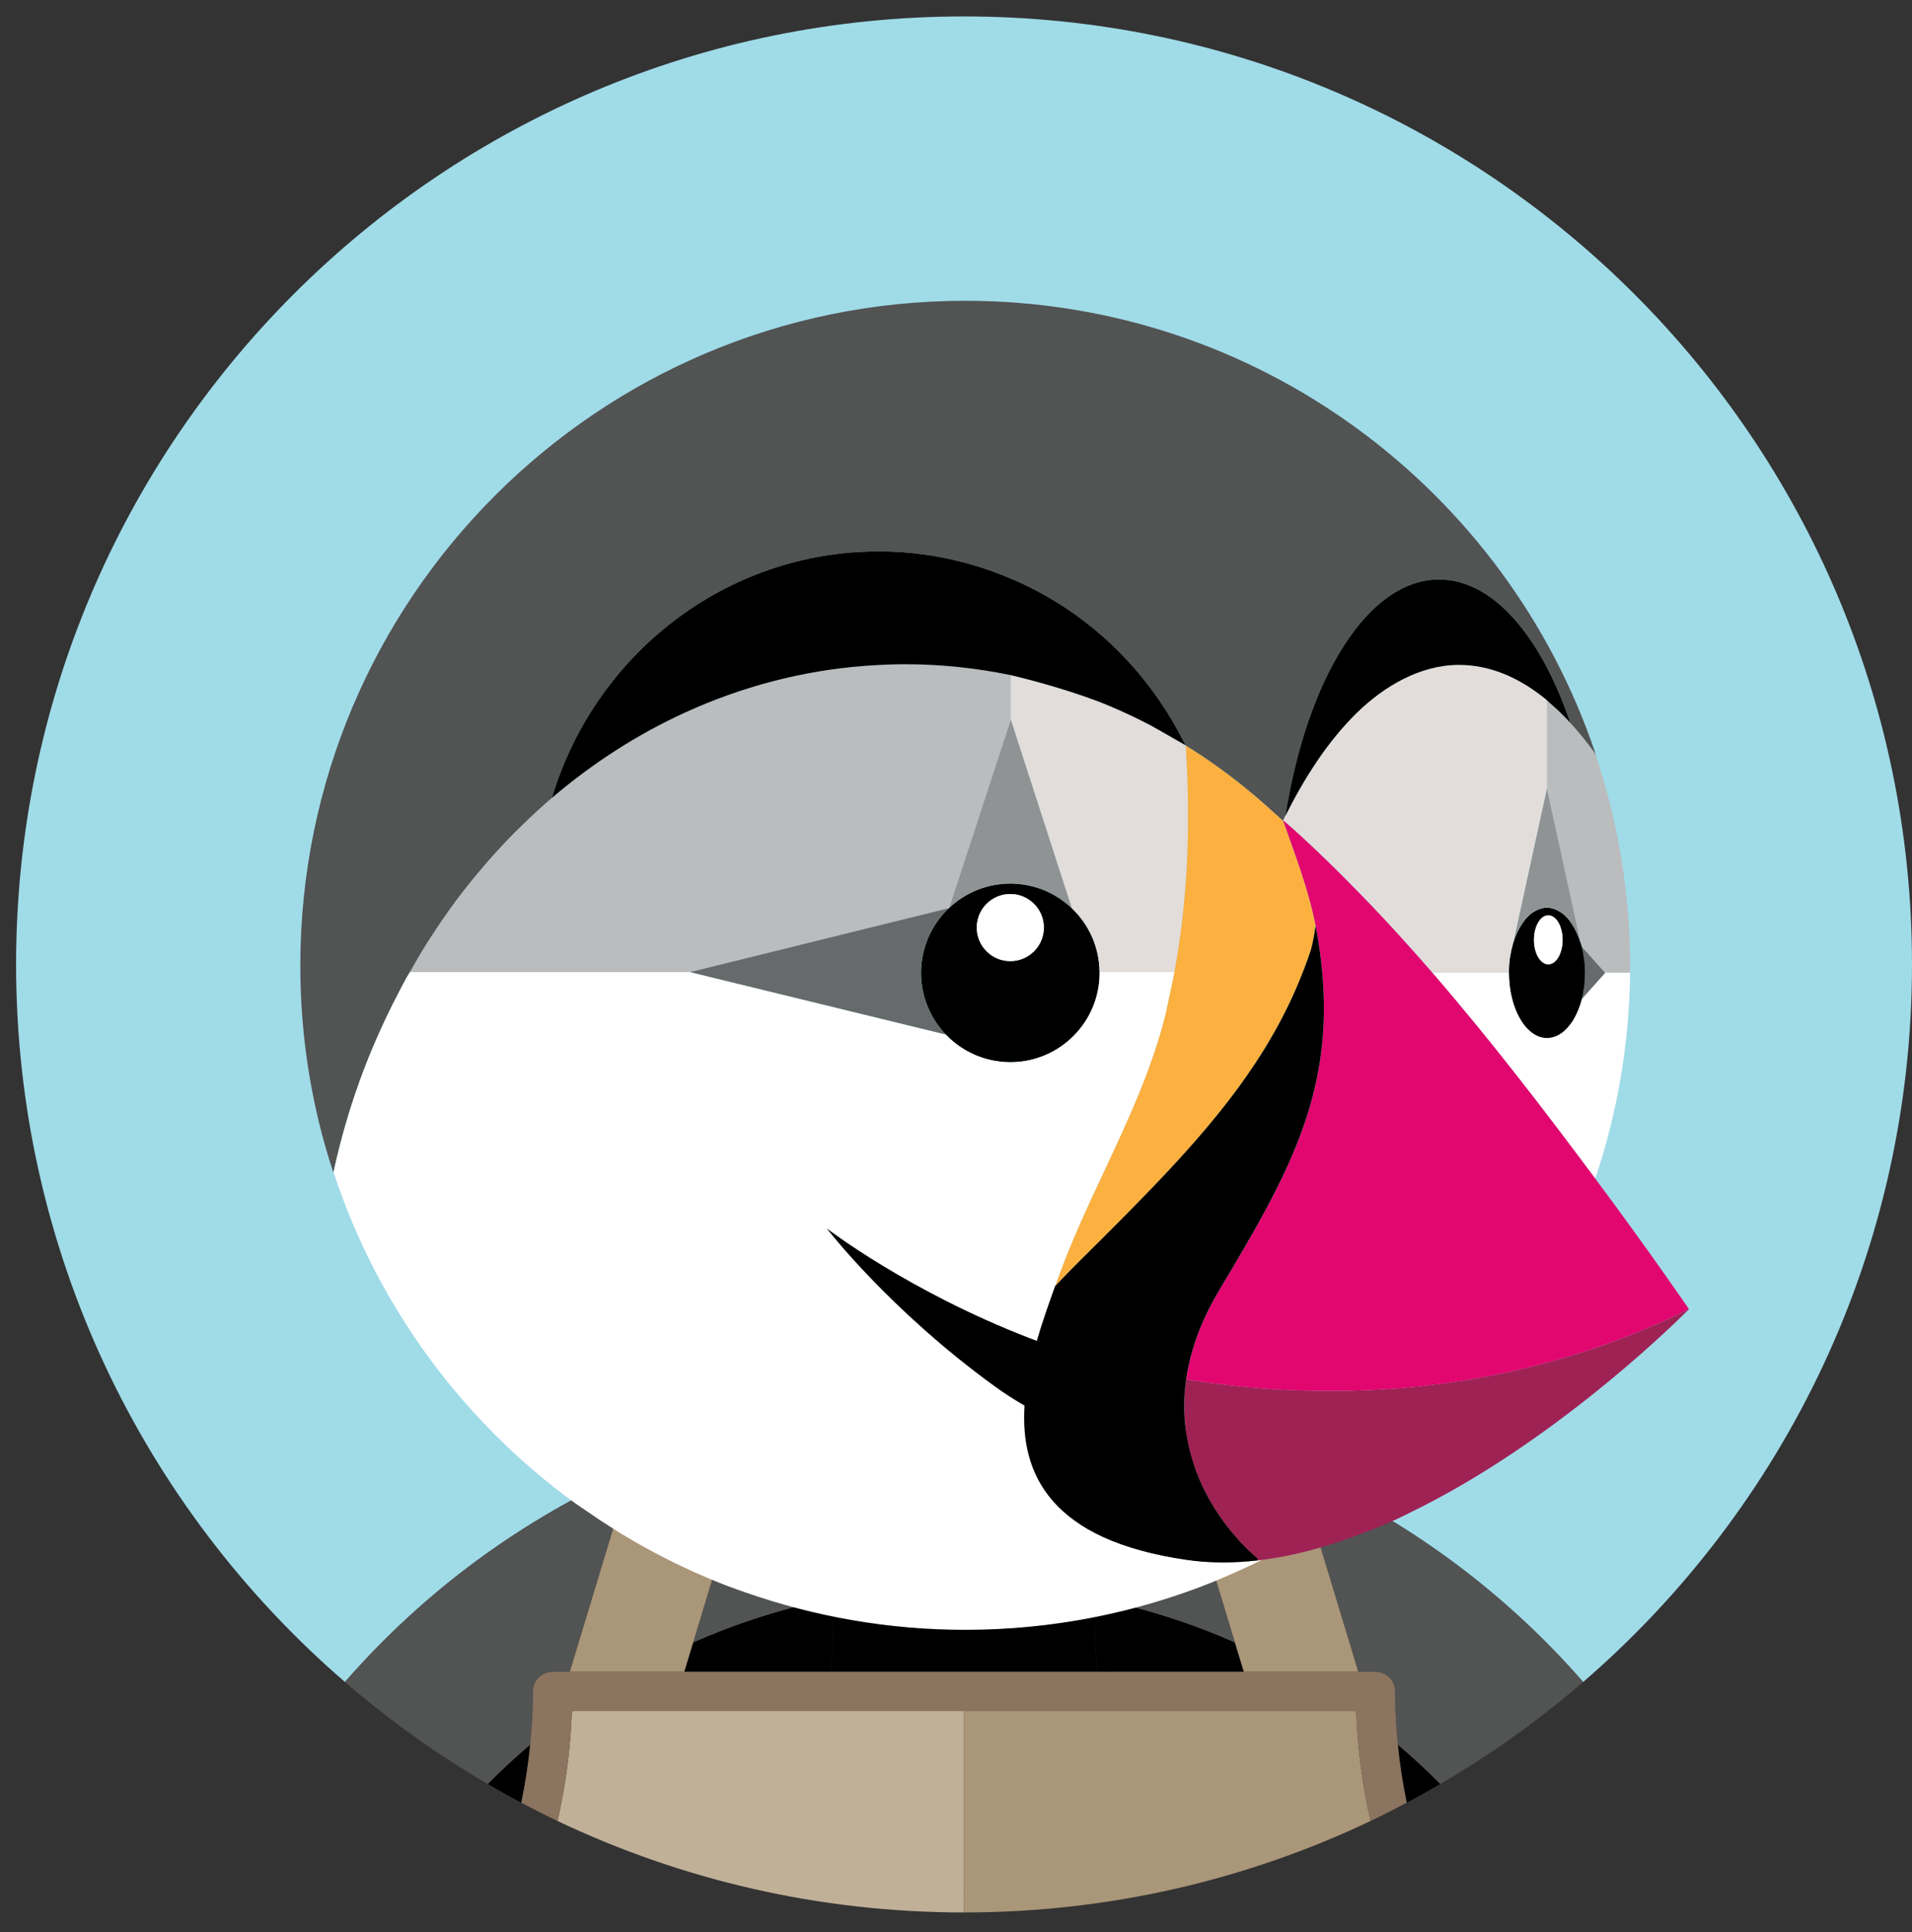 <?xml version="1.0" encoding="iso-8859-1"?>
<!-- Generator: Adobe Illustrator 24.1.1, SVG Export Plug-In . SVG Version: 6.00 Build 0)  -->
<svg version="1.1" id="Isolation_Mode" xmlns="http://www.w3.org/2000/svg" xmlns:xlink="http://www.w3.org/1999/xlink" x="0px"
	 y="0px" viewBox="0 0 117.071 118.299" style="enable-background:new 0 0 117.071 118.299;" xml:space="preserve">
<rect x="0" y="0" width="117.071" height="118.299" fill="#333333" stroke="none"/>
<path id="XMLID_176_" style="fill:#A0DBE8;" d="M38.611,90.073c0.927-0.413,1.866-0.792,2.814-1.148
	c1.07-0.402,2.149-0.78,3.242-1.11c1.361-0.41,2.733-0.781,4.124-1.076c1.875-0.398,3.772-0.693,5.684-0.879
	c-1.072,3.371-2.257,6.723-3.541,10.053c0.055,0.645,0.085,1.294,0.102,1.944c2.585-0.51,5.256-0.783,7.991-0.783
	s5.406,0.273,7.991,0.783c0.017-0.651,0.046-1.3,0.102-1.944c-1.284-3.33-2.469-6.682-3.541-10.053
	c1.912,0.186,3.809,0.48,5.684,0.879c1.39,0.295,2.763,0.666,4.124,1.076c1.094,0.329,2.172,0.708,3.242,1.11
	c0.948,0.356,1.888,0.736,2.815,1.148c6.577,2.929,12.573,7.273,17.49,12.911c12.325-10.644,20.137-26.372,20.137-43.935
	c0-32.056-25.987-58.043-58.043-58.043S0.985,26.993,0.985,59.049c0,17.563,7.811,33.292,20.137,43.935
	C26.038,97.346,32.034,93.001,38.611,90.073z"/>
<path id="XMLID_175_" style="fill:#525353;" d="M42.437,100.574c2.725-1.205,5.602-2.126,8.599-2.717
	c-0.017-0.651-0.046-1.3-0.102-1.944c1.284-3.33,2.469-6.682,3.541-10.053c-1.912,0.186-3.809,0.48-5.684,0.879
	c-1.39,0.295-2.763,0.666-4.124,1.076c-1.093,0.329-2.172,0.707-3.242,1.11l4.231,1.025L42.437,100.574z"/>
<path id="XMLID_174_" style="fill:#525353;" d="M32.462,106.832c0.106-1.082,0.171-2.173,0.171-3.275
	c0-0.663,0.538-1.201,1.201-1.201h1.055l3.722-12.282c-6.577,2.929-12.573,7.273-17.491,12.911c2.711,2.341,5.638,4.434,8.752,6.247
	C30.701,108.395,31.565,107.594,32.462,106.832z"/>
<path id="XMLID_173_" style="fill:#525353;" d="M79.443,90.073l3.722,12.282h1.054c0.664,0,1.201,0.538,1.201,1.201
	c0,1.103,0.065,2.194,0.171,3.275c0.898,0.762,1.761,1.564,2.59,2.399c3.114-1.813,6.041-3.906,8.752-6.247
	C92.016,97.346,86.02,93.002,79.443,90.073z"/>
<path id="XMLID_172_" style="fill:#525353;" d="M72.398,89.95l4.23-1.025c-1.07-0.402-2.149-0.78-3.242-1.11
	c-1.361-0.41-2.733-0.781-4.124-1.076c-1.875-0.398-3.772-0.693-5.684-0.879c1.072,3.371,2.257,6.723,3.541,10.053
	c-0.055,0.645-0.085,1.294-0.102,1.944c2.998,0.591,5.875,1.512,8.6,2.717L72.398,89.95z"/>
<path id="XMLID_171_" d="M59.027,102.355h8.179c-0.168-1.507-0.228-3.009-0.188-4.498c-2.585-0.51-5.256-0.783-7.991-0.783
	s-5.405,0.273-7.991,0.783c0.039,1.489-0.021,2.991-0.188,4.498H59.027z"/>
<path id="XMLID_170_" d="M29.872,109.231c0.675,0.393,1.355,0.776,2.046,1.142c0.242-1.163,0.427-2.344,0.544-3.541
	C31.565,107.594,30.701,108.395,29.872,109.231z"/>
<path id="XMLID_169_" d="M41.897,102.355h8.951c0.168-1.507,0.228-3.009,0.188-4.498c-2.997,0.591-5.875,1.512-8.599,2.717
	L41.897,102.355z"/>
<path id="XMLID_168_" d="M85.591,106.832c0.117,1.197,0.302,2.378,0.544,3.541c0.691-0.366,1.372-0.749,2.046-1.142
	C87.352,108.395,86.489,107.594,85.591,106.832z"/>
<path id="XMLID_167_" d="M76.157,102.355l-0.54-1.78c-2.725-1.205-5.602-2.126-8.6-2.717c-0.039,1.489,0.021,2.991,0.188,4.498
	L76.157,102.355L76.157,102.355z"/>
<path id="XMLID_166_" style="fill:#AA9678;" d="M41.897,102.355l0.54-1.781l3.22-10.625l-4.231-1.025
	c-0.948,0.356-1.888,0.736-2.814,1.148l-3.722,12.282h3.996L41.897,102.355L41.897,102.355z"/>
<path id="XMLID_165_" style="fill:#AA9678;" d="M75.618,100.575l0.54,1.78h3.011h3.997l-3.722-12.282
	c-0.927-0.413-1.867-0.792-2.815-1.148l-4.23,1.025L75.618,100.575z"/>
<path id="XMLID_164_" style="fill:#C0B098;" d="M35.011,104.836c0.036-0.026,0.073-0.052,0.11-0.078h-0.105
	C35.015,104.784,35.012,104.809,35.011,104.836z"/>
<path id="XMLID_163_" style="fill:#C0B098;" d="M59.027,104.757h-8.54h-9.318h-6.047c-0.037,0.026-0.074,0.052-0.11,0.078
	c-0.08,2.268-0.384,4.492-0.877,6.656c7.544,3.587,15.982,5.601,24.892,5.601V104.757z"/>
<path id="XMLID_162_" style="fill:#AA9678;" d="M83.038,104.757h-0.105c0.037,0.026,0.074,0.052,0.11,0.078
	C83.041,104.809,83.038,104.784,83.038,104.757z"/>
<path id="XMLID_161_" style="fill:#AA9678;" d="M82.932,104.757h-6.046h-9.319h-8.539l0,0v12.335c8.91,0,17.348-2.013,24.892-5.601
	c-0.493-2.164-0.796-4.387-0.877-6.656C83.006,104.809,82.969,104.784,82.932,104.757z"/>
<rect id="XMLID_160_" x="59.027" y="103.556" style="fill:#786453;" width="0" height="1.201"/>
<path id="XMLID_159_" style="fill:#8B7460;" d="M85.591,106.832c-0.106-1.082-0.171-2.173-0.171-3.275
	c0-0.663-0.538-1.201-1.201-1.201h-1.054h-3.997h-3.011h-8.951h-8.179h-8.18h-8.951h-3.011h-3.996h-1.055
	c-0.664,0-1.201,0.538-1.201,1.201c0,1.103-0.065,2.194-0.171,3.275c-0.117,1.197-0.302,2.378-0.544,3.541
	c0.731,0.387,1.468,0.763,2.216,1.119c0.493-2.164,0.796-4.387,0.877-6.656c0.001-0.026,0.004-0.052,0.005-0.078h0.105h6.047h9.318
	h8.54l0,0h8.539h9.319h6.046h0.105c0.001,0.026,0.004,0.052,0.005,0.078c0.08,2.268,0.384,4.492,0.877,6.656
	c0.749-0.356,1.486-0.732,2.216-1.119C85.893,109.209,85.708,108.029,85.591,106.832z"/>
<g id="XMLID_195_">
	<path id="XMLID_158_" style="fill:none;" d="M78.561,50.229L78.561,50.229c0.002,0.005,0.003,0.01,0.005,0.014
		c0.726,2.086,1.55,4.199,1.973,6.373c-0.015,0.151-0.03,0.307-0.045,0.468c-0.038,0.234-0.077,0.441-0.116,0.627
		c0.061-0.286,0.12-0.627,0.179-1.024C80.136,54.483,79.297,52.343,78.561,50.229c-0.003,0.005-0.005,0.01-0.008,0.016
		C78.556,50.24,78.558,50.234,78.561,50.229L78.561,50.229z"/>
	<path id="XMLID_157_" style="fill:none;" d="M95.464,63.351c-0.032,0.019-0.064,0.035-0.097,0.052
		C95.4,63.386,95.432,63.369,95.464,63.351z"/>
	<path id="XMLID_156_" style="fill:none;" d="M95.838,63.067c-0.042,0.04-0.083,0.083-0.127,0.118
		C95.755,63.15,95.796,63.107,95.838,63.067z"/>
	<path id="XMLID_155_" style="fill:none;" d="M76.815,48.702c-1.334-1.126-2.737-2.152-4.209-3.059l0,0
		C74.078,46.549,75.48,47.576,76.815,48.702z"/>
	<path id="XMLID_154_" style="fill:none;" d="M90.276,62.612c0.01,0.012,0.02,0.025,0.031,0.037
		C90.297,62.637,90.287,62.625,90.276,62.612z"/>
	<path id="XMLID_153_" style="fill:none;" d="M92.735,65.678c0.039,0.05,0.079,0.099,0.118,0.149
		C92.814,65.777,92.774,65.728,92.735,65.678z"/>
	<path id="XMLID_152_" style="fill:none;" d="M80.36,57.793c-0.039,0.175-0.078,0.332-0.118,0.45
		C80.282,58.124,80.321,57.967,80.36,57.793z"/>
	<path id="XMLID_151_" style="fill:none;" d="M74.67,78.966c-0.888,1.48-1.457,2.883-1.786,4.199
		C73.213,81.849,73.782,80.446,74.67,78.966c0.292-0.487,0.578-0.965,0.856-1.435c-0.276,0.466-0.559,0.939-0.849,1.422
		C74.675,78.958,74.673,78.962,74.67,78.966z"/>
	<path id="XMLID_150_" style="fill:none;" d="M78.567,50.219c0.052-0.104,0.105-0.204,0.157-0.308l-0.014,0.012
		C78.662,50.019,78.614,50.12,78.567,50.219c0.349,0.302,0.696,0.61,1.037,0.922C79.263,50.829,78.917,50.521,78.567,50.219z"/>
	<path id="XMLID_149_" style="fill:none;" d="M67.046,57.838c0.001,0.004,0.003,0.008,0.004,0.012
		C67.049,57.846,67.047,57.842,67.046,57.838z"/>
	<path id="XMLID_148_" style="fill:none;" d="M66.611,56.864L66.611,56.864L66.611,56.864z"/>
	<path id="XMLID_147_" style="fill:none;" d="M70.542,44.462c-0.08-0.045-0.143-0.079-0.179-0.097
		C70.399,44.383,70.462,44.417,70.542,44.462z"/>
	<path id="XMLID_146_" style="fill:none;" d="M70.837,44.627c-0.094-0.053-0.173-0.097-0.246-0.138
		C70.663,44.53,70.742,44.574,70.837,44.627z"/>
	<path id="XMLID_145_" style="fill:none;" d="M72.741,49.304c0.001,0.137-0.002,0.273-0.001,0.41
		C72.739,49.577,72.743,49.441,72.741,49.304z"/>
	<path id="XMLID_144_" style="fill:none;" d="M66.85,57.336c0.001,0.003,0.003,0.006,0.005,0.01
		C66.853,57.342,66.852,57.339,66.85,57.336z"/>
	<path id="XMLID_143_" style="fill:none;" d="M95.104,68.743c0.072,0.095,0.145,0.189,0.217,0.283
		C95.249,68.931,95.176,68.837,95.104,68.743z"/>
	<path id="XMLID_142_" style="fill:none;" d="M72.734,51.133c-0.012,0.609-0.033,1.218-0.064,1.827
		C72.701,52.351,72.722,51.742,72.734,51.133z"/>
	<path id="XMLID_141_" style="fill:none;" d="M67.192,58.364c0.001,0.005,0.002,0.009,0.003,0.014
		C67.195,58.373,67.193,58.369,67.192,58.364z"/>
	<path id="XMLID_140_" style="fill:none;" d="M72.499,45.574c-0.212-0.122-0.768-0.44-1.269-0.725
		C71.724,45.13,72.275,45.446,72.499,45.574z"/>
	<path id="XMLID_139_" style="fill:none;" d="M71.198,44.832c-0.126-0.071-0.245-0.139-0.355-0.201
		C70.952,44.692,71.073,44.76,71.198,44.832z"/>
	<path id="XMLID_138_" style="fill:none;" d="M72.592,45.627L72.592,45.627c-0.004-0.002-0.028-0.016-0.038-0.022
		C72.569,45.615,72.587,45.625,72.592,45.627z"/>
	<path id="XMLID_137_" style="fill:none;" d="M97.044,59.728c0.001-0.046,0.008-0.089,0.008-0.135c0-0.006,0.001-0.011,0.001-0.017
		c0-0.005-0.001-0.01-0.001-0.016c0-0.043-0.007-0.083-0.008-0.126c0.001,0.048,0.008,0.093,0.008,0.142
		C97.053,59.628,97.045,59.677,97.044,59.728z"/>
	<path id="XMLID_136_" style="fill:none;" d="M87.541,59.368c0.056,0.064,0.11,0.128,0.166,0.192
		c-0.001-0.001-0.002-0.002-0.003-0.003h0.014C87.694,59.529,87.631,59.462,87.541,59.368L87.541,59.368z"/>
	<path id="XMLID_135_" style="fill:none;" d="M79.604,51.141c0.773,0.707,1.528,1.433,2.274,2.168
		C81.133,52.573,80.377,51.848,79.604,51.141z"/>
	<path id="XMLID_134_" style="fill:none;" d="M94.717,55.573c0.143,0,0.28,0.03,0.416,0.072
		C94.998,55.603,94.86,55.573,94.717,55.573z"/>
	<path id="XMLID_133_" style="fill:none;" d="M92.485,58.457c-0.012,0.069-0.027,0.135-0.037,0.206
		C92.458,58.592,92.473,58.526,92.485,58.457z"/>
	<path id="XMLID_132_" style="fill:none;" d="M95.257,55.691c0.095,0.039,0.188,0.09,0.279,0.148
		C95.445,55.78,95.352,55.731,95.257,55.691z"/>
	<path id="XMLID_131_" style="fill:none;" d="M96.146,56.43c0.031,0.042,0.061,0.085,0.091,0.129
		C96.207,56.515,96.177,56.472,96.146,56.43z"/>
	<path id="XMLID_130_" style="fill:none;" d="M97.001,58.744c-0.001-0.009-0.004-0.018-0.005-0.027
		c-0.002-0.016-0.006-0.029-0.008-0.045c0.003,0.026,0.01,0.049,0.014,0.076C97.001,58.746,97.001,58.745,97.001,58.744z"/>
	<path id="XMLID_129_" style="fill:none;" d="M96.996,60.438c0.002-0.011,0.005-0.021,0.006-0.033c0-0.001,0-0.002,0-0.003
		c-0.004,0.03-0.012,0.057-0.016,0.087C96.989,60.472,96.994,60.456,96.996,60.438z"/>
	<path id="XMLID_128_" style="fill:none;" d="M93.197,56.56c0.03-0.045,0.061-0.088,0.092-0.13
		C93.258,56.472,93.227,56.515,93.197,56.56z"/>
	<path id="XMLID_127_" style="fill:none;" d="M94.301,55.645c0.135-0.042,0.273-0.072,0.416-0.072
		C94.574,55.573,94.436,55.603,94.301,55.645z"/>
	<path id="XMLID_126_" style="fill:none;" d="M83.992,55.464c-0.357-0.375-0.721-0.744-1.083-1.113
		C83.272,54.72,83.634,55.089,83.992,55.464z"/>
	<path id="XMLID_125_" style="fill:none;" d="M94.717,42.882L94.717,42.882c0-0.004,0-0.016,0-0.016v5.397L92.65,57.73
		c-0.007,0.023-0.01,0.05-0.016,0.073c0.005-0.019,0.011-0.036,0.017-0.054l0,0l0,0l2.067-9.467v-5.397l0,0L94.717,42.882
		L94.717,42.882z"/>
	<path id="XMLID_124_" style="fill:none;" d="M85.925,57.549c-0.188-0.208-0.378-0.416-0.567-0.623
		C85.548,57.133,85.736,57.341,85.925,57.549z"/>
	<path id="XMLID_123_" style="fill:none;" d="M96.784,57.748c0.023,0.075,0.051,0.145,0.071,0.223c0-0.001,0-0.002-0.001-0.003
		C96.834,57.891,96.807,57.823,96.784,57.748L96.784,57.748L96.784,57.748z"/>
	<path id="XMLID_122_" style="fill:none;" d="M92.381,59.557h0.002c0-0.038,0.006-0.073,0.006-0.11
		C92.388,59.485,92.381,59.519,92.381,59.557z"/>
	<path id="XMLID_121_" style="fill:none;" d="M93.898,55.84c0.091-0.058,0.183-0.109,0.279-0.148
		C94.082,55.731,93.989,55.78,93.898,55.84z"/>
	<path id="XMLID_120_" style="fill:none;" d="M93.476,56.197c0.096-0.104,0.195-0.2,0.3-0.279
		C93.671,55.998,93.571,56.092,93.476,56.197z"/>
	<path id="XMLID_119_" style="fill:none;" d="M96.855,61.18c0-0.001,0-0.002,0.001-0.003c-0.052,0.205-0.115,0.401-0.186,0.587
		c0.073-0.188,0.139-0.384,0.193-0.592L96.855,61.18L96.855,61.18z"/>
	<path id="XMLID_118_" style="fill:none;" d="M26.118,57.782c0.085-0.135,0.174-0.267,0.26-0.401
		C26.292,57.515,26.203,57.647,26.118,57.782z"/>
	<path id="XMLID_117_" style="fill:none;" d="M95.658,55.918c0.105,0.079,0.204,0.175,0.3,0.279
		C95.863,56.092,95.763,55.998,95.658,55.918z"/>
	<path id="XMLID_116_" style="fill:none;" d="M27.764,55.364c0.042-0.057,0.081-0.117,0.124-0.174
		C27.846,55.247,27.806,55.307,27.764,55.364z"/>
	<path id="XMLID_115_" style="fill:none;" d="M67.327,59.529l0.002-0.001c0-0.003,0-0.006,0-0.009l0,0h0.01l-0.014-0.031
		C67.325,59.502,67.327,59.515,67.327,59.529z"/>
	<path id="XMLID_114_" style="fill:none;" d="M23.596,62.407c-0.1,0.212-0.199,0.424-0.295,0.638
		C23.397,62.831,23.496,62.619,23.596,62.407z"/>
	<path id="XMLID_113_" style="fill:none;" d="M22.326,65.372c-0.013,0.035-0.028,0.069-0.041,0.104
		C22.298,65.441,22.313,65.407,22.326,65.372z"/>
	<polygon id="XMLID_112_" style="fill:none;" points="96.155,44.259 96.15,44.253 96.15,44.253 	"/>
	<path id="XMLID_111_" style="fill:none;" d="M33.794,48.854l-0.004,0.004L33.794,48.854z"/>
	<path id="XMLID_110_" style="fill:none;" d="M31.523,50.966c0.115-0.115,0.232-0.227,0.348-0.341
		C31.755,50.739,31.637,50.851,31.523,50.966z"/>
	<path id="XMLID_109_" style="fill:none;" d="M29.476,53.203c0.117-0.138,0.233-0.277,0.352-0.413
		C29.709,52.926,29.593,53.064,29.476,53.203z"/>
	<path id="XMLID_108_" style="fill:none;" d="M96.785,57.749l-2.068-9.467L96.785,57.749z"/>
	<path id="XMLID_107_" style="fill:none;" d="M60.739,64.919c-0.039-0.008-0.076-0.02-0.115-0.029
		C60.663,64.899,60.7,64.911,60.739,64.919z"/>
	<path id="XMLID_106_" style="fill:none;" d="M61.292,65.006c-0.044-0.005-0.086-0.014-0.129-0.02
		C61.206,64.991,61.248,65.001,61.292,65.006z"/>
	<path id="XMLID_105_" style="fill:none;" d="M24.869,59.905c-0.131,0.237-0.254,0.478-0.38,0.717
		C24.615,60.383,24.738,60.142,24.869,59.905z"/>
	<path id="XMLID_104_" style="fill:none;" d="M59.194,64.339c-0.002-0.001-0.005-0.003-0.007-0.004
		C59.19,64.336,59.192,64.338,59.194,64.339z"/>
	<path id="XMLID_103_" style="fill:none;" d="M60.202,64.777c-0.025-0.008-0.05-0.019-0.075-0.028
		C60.152,64.758,60.176,64.769,60.202,64.777z"/>
	<path id="XMLID_102_" style="fill:none;" d="M59.685,64.583c-0.013-0.006-0.025-0.013-0.038-0.018
		C59.66,64.571,59.673,64.577,59.685,64.583z"/>
	<path id="XMLID_101_" style="fill:none;" d="M56.798,61.631c0.002,0.004,0.003,0.009,0.005,0.013
		C56.801,61.64,56.8,61.635,56.798,61.631z"/>
	<path id="XMLID_100_" style="fill:none;" d="M56.54,58.32c-0.009,0.04-0.022,0.079-0.031,0.12
		C56.518,58.4,56.531,58.361,56.54,58.32z"/>
	<path id="XMLID_99_" style="fill:none;" d="M57.105,56.871c-0.003,0.006-0.007,0.011-0.01,0.016
		C57.099,56.882,57.102,56.877,57.105,56.871z"/>
	<path id="XMLID_98_" style="fill:none;" d="M58.919,54.961c-0.001,0.001-0.002,0.001-0.003,0.001
		C58.917,54.962,58.918,54.962,58.919,54.961z"/>
	<path id="XMLID_97_" style="fill:none;" d="M56.683,57.816c-0.01,0.029-0.022,0.056-0.031,0.085
		C56.661,57.872,56.674,57.844,56.683,57.816z"/>
	<path id="XMLID_96_" style="fill:none;" d="M56.872,57.334c-0.007,0.016-0.016,0.032-0.023,0.048
		C56.856,57.366,56.865,57.35,56.872,57.334z"/>
	<path id="XMLID_95_" style="fill:none;" d="M62.935,54.205c-0.008-0.002-0.017-0.002-0.025-0.004
		C62.918,54.202,62.926,54.203,62.935,54.205z"/>
	<path id="XMLID_94_" style="fill:none;" d="M63.929,54.506c-0.005-0.002-0.01-0.004-0.016-0.006
		C63.918,54.502,63.924,54.504,63.929,54.506z"/>
	<path id="XMLID_93_" style="fill:none;" d="M59.834,54.49c-0.008,0.003-0.017,0.006-0.025,0.009
		C59.817,54.496,59.826,54.494,59.834,54.49z"/>
	<path id="XMLID_92_" style="fill:none;" d="M60.83,54.198c-0.012,0.002-0.024,0.003-0.036,0.005
		C60.806,54.201,60.818,54.2,60.83,54.198z"/>
	<path id="XMLID_91_" style="fill:none;" d="M67.287,58.917c0,0.003,0.001,0.005,0.001,0.008
		C67.288,58.922,67.287,58.919,67.287,58.917z"/>
	<path id="XMLID_90_" style="fill:none;" d="M61.891,41.968c0-0.085,0-0.165,0-0.237C61.891,41.804,61.891,41.882,61.891,41.968z"/>
	<path id="XMLID_89_" style="fill:none;" d="M61.891,41.588c0-0.055,0-0.105,0-0.143C61.891,41.483,61.891,41.53,61.891,41.588z"/>
	<path id="XMLID_88_" style="fill:none;" d="M61.891,41.367c0-0.02,0-0.031,0-0.031S61.891,41.347,61.891,41.367z"/>
	<path id="XMLID_87_" style="fill:none;" d="M61.891,42.699v-0.084v-0.242c0-0.08,0-0.158,0-0.233
		C61.891,42.317,61.891,42.507,61.891,42.699z"/>
	<path id="XMLID_86_" style="fill:none;" d="M96.319,62.477c-0.059,0.095-0.122,0.18-0.187,0.264
		C96.197,62.657,96.26,62.572,96.319,62.477z"/>
	<path id="XMLID_85_" style="fill:none;" d="M56.441,58.866c-0.005,0.044-0.015,0.086-0.02,0.13
		C56.426,58.952,56.436,58.91,56.441,58.866z"/>
	<path id="XMLID_84_" style="fill:none;" d="M56.496,60.623c0.001,0.007,0.002,0.014,0.003,0.022
		C56.498,60.638,56.497,60.63,56.496,60.623z"/>
	<path id="XMLID_83_" style="fill:none;" d="M96.609,61.907c-0.056,0.133-0.118,0.259-0.183,0.38
		C96.492,62.167,96.552,62.041,96.609,61.907z"/>
	<path id="XMLID_82_" style="fill:#525353;" d="M75.646,94.072c-0.175-0.201-0.356-0.417-0.543-0.662
		C75.29,93.656,75.471,93.871,75.646,94.072L75.646,94.072z"/>
	<path id="XMLID_81_" style="fill:#AA9678;" d="M76.981,95.398c0,0,0.004,0.014,0.012,0.038
		C76.985,95.412,76.981,95.398,76.981,95.398s-0.588-0.466-1.335-1.326l0,0C76.392,94.932,76.981,95.398,76.981,95.398z"/>
	<ellipse id="XMLID_80_" style="fill:#FFFFFF;" cx="94.7" cy="42.884" rx="0.001" ry="0.001"/>
	<path id="XMLID_79_" style="fill:#FFFFFF;" d="M97.052,59.593c0-0.006,0.001-0.011,0.001-0.017l0,0
		C97.053,59.582,97.052,59.588,97.052,59.593z"/>
	<path id="XMLID_78_" style="fill:#BBBCBD;" d="M97.673,46.132L97.673,46.132L97.673,46.132c-0.01-0.013-0.02-0.025-0.029-0.038
		h0.001c-0.482-0.67-0.98-1.281-1.49-1.836c-0.001-0.002-0.003-0.004-0.005-0.005c0.001,0.002,0.003,0.004,0.005,0.005
		c-0.005-0.005-0.009-0.011-0.013-0.016l0,0c-0.232-0.251-0.466-0.492-0.703-0.719c-0.09-0.086-0.182-0.161-0.272-0.243
		c-0.149-0.135-0.298-0.275-0.449-0.4v0.003v5.397l2.067,9.467l0,0c0.022,0.074,0.05,0.142,0.069,0.219l1.432,1.605l0.014-0.016
		h1.499c0.002-0.139,0.01-0.276,0.01-0.415v-0.002c0-4.465-0.734-8.756-2.063-12.775l0,0C97.721,46.287,97.699,46.209,97.673,46.132
		z"/>
	<path id="XMLID_77_" style="fill:#BBBCBD;" d="M97.053,59.576c0-0.005-0.001-0.01-0.001-0.016
		C97.052,59.566,97.053,59.571,97.053,59.576L97.053,59.576z"/>
	<path id="XMLID_76_" style="fill:#676A6A;" d="M96.988,58.672c0.002,0.015,0.006,0.029,0.008,0.045
		c0.001,0.009,0.004,0.018,0.005,0.027c0,0.001,0,0.002,0,0.004c0.027,0.222,0.038,0.453,0.043,0.687
		c0.001,0.043,0.008,0.083,0.008,0.126c0,0.005,0.001,0.01,0.001,0.016s-0.001,0.011-0.001,0.017c0,0.046-0.007,0.089-0.008,0.135
		c-0.005,0.229-0.015,0.456-0.042,0.674c0,0.001,0,0.002,0,0.003c-0.001,0.011-0.004,0.021-0.006,0.033
		c-0.002,0.018-0.007,0.034-0.01,0.051c-0.032,0.237-0.074,0.468-0.13,0.687c0,0.001,0,0.002-0.001,0.003l0,0l0.008-0.009
		c0.001-0.004,0.002-0.007,0.003-0.011l0,0l1.42-1.588l-1.432-1.605c0,0.001,0,0.002,0.001,0.003
		C96.912,58.194,96.955,58.429,96.988,58.672z"/>
	<path id="XMLID_219_" d="M96.986,60.49c0.004-0.03,0.012-0.057,0.016-0.087c0.027-0.218,0.037-0.445,0.042-0.674
		c0.001-0.052,0.009-0.1,0.009-0.152c0-0.049-0.007-0.094-0.008-0.142c-0.005-0.234-0.016-0.465-0.043-0.687
		c-0.003-0.026-0.01-0.05-0.014-0.076c-0.033-0.242-0.076-0.477-0.133-0.701c-0.02-0.078-0.048-0.147-0.071-0.223
		c-0.137-0.454-0.325-0.856-0.547-1.189c-0.03-0.044-0.06-0.088-0.091-0.129c-0.061-0.082-0.122-0.162-0.187-0.233
		c-0.096-0.104-0.195-0.2-0.3-0.279c-0.04-0.03-0.082-0.051-0.123-0.078c-0.09-0.058-0.183-0.109-0.279-0.148
		c-0.041-0.017-0.082-0.033-0.124-0.046c-0.135-0.042-0.273-0.072-0.416-0.072s-0.28,0.03-0.416,0.072
		c-0.042,0.013-0.083,0.029-0.124,0.046c-0.096,0.039-0.188,0.09-0.279,0.148c-0.04,0.027-0.083,0.047-0.122,0.078
		c-0.105,0.079-0.204,0.175-0.3,0.279c-0.065,0.071-0.126,0.151-0.187,0.233c-0.031,0.042-0.062,0.086-0.092,0.13
		c-0.222,0.334-0.41,0.735-0.547,1.189c-0.006,0.018-0.012,0.036-0.017,0.054c-0.06,0.208-0.108,0.428-0.148,0.654
		c-0.012,0.069-0.028,0.135-0.037,0.206c-0.036,0.252-0.055,0.515-0.059,0.784c-0.001,0.037-0.006,0.073-0.006,0.11h0.009
		c0,2.211,1.046,4.003,2.336,4.003c0.222,0,0.436-0.058,0.639-0.158c0.033-0.016,0.065-0.033,0.097-0.052
		c0.085-0.048,0.167-0.102,0.247-0.165c0.044-0.035,0.085-0.078,0.127-0.118c0.103-0.096,0.201-0.205,0.294-0.326
		c0.064-0.084,0.128-0.169,0.187-0.264c0.038-0.06,0.072-0.126,0.107-0.19c0.065-0.12,0.127-0.246,0.183-0.38
		c0.02-0.048,0.042-0.094,0.061-0.144c0.071-0.186,0.134-0.381,0.186-0.587C96.912,60.958,96.954,60.727,96.986,60.49z
		 M94.801,59.043c-0.484,0-0.876-0.672-0.876-1.501s0.392-1.501,0.876-1.501s0.876,0.672,0.876,1.501S95.285,59.043,94.801,59.043z"
		/>
	<ellipse id="XMLID_73_" style="fill:#FFFFFF;" cx="94.801" cy="57.542" rx="0.876" ry="1.501"/>
	<path id="XMLID_72_" style="fill:#909393;" d="M92.65,57.749L92.65,57.749c0.137-0.455,0.325-0.856,0.547-1.189
		c0.03-0.045,0.061-0.088,0.092-0.13c0.06-0.082,0.122-0.161,0.187-0.233c0.096-0.105,0.196-0.199,0.3-0.279
		c0.04-0.03,0.082-0.051,0.122-0.078c0.09-0.059,0.183-0.109,0.279-0.148c0.041-0.017,0.082-0.033,0.124-0.046
		c0.135-0.042,0.273-0.072,0.416-0.072s0.281,0.029,0.416,0.072c0.042,0.013,0.083,0.029,0.124,0.046
		c0.095,0.039,0.188,0.089,0.279,0.148c0.041,0.027,0.083,0.048,0.123,0.078c0.105,0.08,0.204,0.174,0.3,0.279
		c0.065,0.071,0.127,0.151,0.187,0.233c0.031,0.042,0.061,0.085,0.091,0.129c0.222,0.334,0.409,0.735,0.547,1.189v0.001l0,0
		l-2.067-9.467L92.65,57.749L92.65,57.749z"/>
	<path id="XMLID_214_" d="M67.325,59.488c-0.003-0.19-0.015-0.378-0.037-0.564c0-0.003-0.001-0.005-0.001-0.008
		c-0.022-0.182-0.052-0.362-0.091-0.539c-0.001-0.005-0.002-0.009-0.003-0.014c-0.039-0.175-0.086-0.346-0.142-0.514
		c-0.001-0.004-0.003-0.008-0.004-0.012c-0.056-0.168-0.12-0.333-0.191-0.493c-0.001-0.003-0.003-0.007-0.005-0.01
		c-0.072-0.161-0.152-0.319-0.239-0.471l0,0c-0.266-0.465-0.598-0.888-0.983-1.255c-0.489-0.466-1.065-0.843-1.699-1.104
		c-0.005-0.002-0.01-0.004-0.016-0.006c-0.313-0.128-0.64-0.227-0.979-0.295c-0.008-0.002-0.017-0.002-0.025-0.004
		c-0.339-0.066-0.69-0.103-1.049-0.103c-0.353,0-0.697,0.036-1.031,0.1c-0.012,0.002-0.024,0.003-0.036,0.005
		c-0.332,0.066-0.653,0.163-0.96,0.287c-0.008,0.003-0.017,0.006-0.025,0.009c-0.312,0.127-0.61,0.282-0.89,0.462
		c-0.001,0.001-0.002,0.001-0.003,0.001c-0.283,0.182-0.548,0.389-0.792,0.618l-0.006,0.019l-0.02,0.005
		c-0.39,0.37-0.725,0.797-0.993,1.267c-0.003,0.006-0.007,0.011-0.01,0.016c-0.082,0.144-0.155,0.294-0.224,0.446
		c-0.007,0.016-0.016,0.032-0.023,0.048c-0.062,0.141-0.115,0.287-0.165,0.434c-0.01,0.029-0.022,0.056-0.031,0.085
		c-0.044,0.137-0.079,0.278-0.112,0.42c-0.009,0.04-0.022,0.079-0.031,0.12c-0.029,0.14-0.049,0.282-0.068,0.426
		c-0.005,0.044-0.015,0.086-0.02,0.13c-0.02,0.187-0.03,0.378-0.03,0.57c0,0.362,0.037,0.715,0.104,1.057
		c0.001,0.007,0.002,0.014,0.003,0.022c0.069,0.341,0.169,0.671,0.299,0.986c0.002,0.004,0.003,0.009,0.005,0.013
		c0.263,0.638,0.644,1.215,1.114,1.705c0.372,0.387,0.8,0.72,1.27,0.986c0.002,0.001,0.005,0.003,0.007,0.004
		c0.147,0.082,0.299,0.157,0.453,0.226c0.013,0.006,0.025,0.013,0.038,0.018c0.143,0.063,0.291,0.116,0.441,0.167
		c0.025,0.009,0.05,0.019,0.075,0.028c0.138,0.044,0.28,0.079,0.423,0.112c0.039,0.009,0.076,0.021,0.115,0.029
		c0.139,0.029,0.281,0.048,0.424,0.067c0.043,0.006,0.086,0.015,0.129,0.02c0.187,0.019,0.376,0.03,0.568,0.03
		c0.755,0,1.474-0.153,2.129-0.43c0.327-0.138,0.638-0.308,0.929-0.504c0.582-0.393,1.084-0.895,1.477-1.477
		c0.196-0.291,0.366-0.602,0.504-0.929c0.277-0.654,0.43-1.374,0.43-2.129c0-0.013-0.002-0.025-0.002-0.038l0,0
		C67.327,59.515,67.325,59.502,67.325,59.488L67.325,59.488z M61.86,58.847c-1.135,0-2.054-0.92-2.054-2.054
		c0-1.135,0.92-2.054,2.054-2.054c1.135,0,2.054,0.92,2.054,2.054C63.915,57.927,62.995,58.847,61.86,58.847z"/>
	<circle id="XMLID_69_" style="fill:#FFFFFF;" cx="61.86" cy="56.792" r="2.054"/>
	<path id="XMLID_68_" style="fill:#BBBCBD;" d="M58.098,55.605L58.098,55.605l0.02-0.005l0.006-0.019l0,0l3.766-11.518
		c0,0,0-0.682,0-1.363c0-0.192,0-0.382,0-0.559c0-0.059,0-0.117,0-0.172c0-0.086,0-0.164,0-0.237c0-0.051,0-0.101,0-0.143
		c0-0.057,0-0.104,0-0.143c0-0.032,0-0.06,0-0.078c0-0.02,0-0.031,0-0.031c-2.097-0.43-4.254-0.666-6.462-0.666
		c-0.737,0-1.468,0.031-2.194,0.081c-0.106,0.007-0.212,0.014-0.318,0.022c-3.781,0.287-7.503,1.273-10.95,2.846
		c-2.956,1.35-5.703,3.128-8.172,5.236l0,0c-0.001,0.001-0.003,0.003-0.004,0.004c-0.663,0.563-1.298,1.158-1.919,1.767
		c-0.116,0.114-0.234,0.226-0.348,0.341c-0.584,0.589-1.149,1.197-1.695,1.823c-0.119,0.136-0.235,0.275-0.352,0.413
		c-0.548,0.647-1.082,1.306-1.588,1.988c-0.042,0.057-0.082,0.117-0.124,0.174c-0.483,0.657-0.942,1.331-1.385,2.017
		c-0.086,0.134-0.175,0.266-0.26,0.401c-0.358,0.568-0.692,1.152-1.022,1.737h17.127h0.03L58.098,55.605z"/>
	<path id="XMLID_67_" style="fill:#E2DDDB;" d="M72.583,54.308c0.035-0.449,0.064-0.899,0.087-1.348
		c0.031-0.609,0.052-1.218,0.064-1.827c0.009-0.473,0.008-0.946,0.006-1.419c-0.001-0.137,0.003-0.273,0.001-0.41
		c-0.013-1.219-0.06-2.44-0.135-3.661l0,0l0,0c-0.003-0.002-0.007-0.005-0.01-0.007c-0.002-0.003-0.003-0.006-0.005-0.009
		c-0.005-0.003-0.022-0.013-0.038-0.022c-0.015-0.008-0.027-0.016-0.055-0.031c-0.224-0.129-0.775-0.444-1.269-0.725
		c-0.01-0.006-0.021-0.012-0.031-0.018c-0.125-0.071-0.246-0.139-0.355-0.201c-0.002-0.001-0.005-0.003-0.006-0.004
		c-0.094-0.053-0.173-0.097-0.246-0.138c-0.015-0.008-0.035-0.02-0.048-0.027c-0.08-0.045-0.143-0.079-0.179-0.097
		c-0.789-0.409-1.594-0.788-2.412-1.134c-1.951-0.824-4.579-1.546-6.06-1.895v1.037v0.242v0.084c0,0.682,0,1.363,0,1.363
		l3.733,11.537l0.004,0.01c0.385,0.367,0.717,0.79,0.983,1.255l0,0c0.087,0.153,0.167,0.31,0.239,0.471
		c0.002,0.003,0.003,0.006,0.005,0.01c0.072,0.16,0.135,0.325,0.191,0.493c0.001,0.004,0.003,0.008,0.004,0.012
		c0.055,0.168,0.103,0.339,0.142,0.514c0.001,0.005,0.002,0.009,0.003,0.014c0.039,0.176,0.07,0.356,0.091,0.539
		c0,0.003,0.001,0.005,0.001,0.008c0.022,0.185,0.034,0.373,0.037,0.564l0,0l0.014,0.031h4.571c0.309-1.673,0.524-3.368,0.661-5.07
		C72.574,54.402,72.579,54.355,72.583,54.308z"/>
	<path id="XMLID_66_" style="fill:#FBB040;" d="M78.561,50.229c-0.003,0.005-0.005,0.011-0.008,0.016
		C78.556,50.24,78.559,50.235,78.561,50.229L78.561,50.229z"/>
	<path id="XMLID_65_" style="fill:#FBB040;" d="M67.364,75.959c1.037-1.032,2.016-2.02,2.95-2.989
		c0.555-0.575,1.097-1.145,1.615-1.707c3.82-4.147,6.625-8.028,8.312-13.02c0.04-0.119,0.08-0.275,0.118-0.45
		c0.006-0.027,0.012-0.053,0.018-0.081c0.04-0.186,0.078-0.393,0.116-0.627c0.015-0.161,0.031-0.317,0.045-0.468
		c-0.424-2.174-1.247-4.286-1.973-6.373c0.003,0.007,0.005,0.014,0.008,0.021c-0.004-0.004-0.018-0.017-0.021-0.02
		c-0.139-0.132-0.285-0.255-0.426-0.385c-0.43-0.396-0.867-0.783-1.312-1.158c-1.335-1.126-2.737-2.152-4.209-3.059l0,0
		c0.075,1.221,0.122,2.442,0.135,3.661c0.002,0.137-0.002,0.273-0.001,0.41c0.002,0.473,0.003,0.946-0.006,1.419
		c-0.012,0.609-0.033,1.218-0.064,1.827c-0.023,0.45-0.052,0.899-0.087,1.348c-0.004,0.047-0.009,0.093-0.012,0.14
		c-0.136,1.703-0.352,3.397-0.661,5.07l-0.537,2.539c-1.121,4.546-3.399,8.67-5.272,12.928c-0.497,1.129-0.968,2.271-1.381,3.434
		c-0.038,0.107-0.078,0.219-0.117,0.329c0.585-0.615,1.103-1.146,1.497-1.536C66.529,76.787,66.951,76.37,67.364,75.959z"/>
	<path id="XMLID_64_" style="fill:#909393;" d="M58.124,55.581L58.124,55.581c0.244-0.229,0.509-0.436,0.792-0.618
		c0.001-0.001,0.002-0.001,0.003-0.001c0.28-0.18,0.578-0.335,0.89-0.462c0.008-0.003,0.017-0.006,0.025-0.009
		c0.307-0.124,0.628-0.221,0.96-0.287c0.012-0.002,0.024-0.003,0.036-0.005c0.334-0.064,0.678-0.1,1.031-0.1
		c0.359,0,0.709,0.037,1.049,0.103c0.009,0.002,0.017,0.002,0.025,0.004c0.339,0.068,0.666,0.168,0.979,0.295
		c0.005,0.002,0.01,0.004,0.016,0.006c0.635,0.261,1.21,0.638,1.699,1.104l-0.004-0.01l-3.733-11.537L58.124,55.581z"/>
	<path id="XMLID_63_" style="fill:#676A6A;" d="M56.798,61.631c-0.129-0.315-0.23-0.645-0.299-0.986
		c-0.001-0.007-0.002-0.014-0.003-0.022c-0.067-0.342-0.104-0.695-0.104-1.057c0-0.193,0.01-0.383,0.03-0.57
		c0.005-0.044,0.014-0.086,0.02-0.13c0.019-0.143,0.038-0.286,0.068-0.426c0.009-0.041,0.021-0.08,0.031-0.12
		c0.033-0.142,0.068-0.283,0.112-0.42c0.009-0.029,0.021-0.056,0.031-0.085c0.05-0.147,0.103-0.293,0.165-0.434
		c0.007-0.016,0.016-0.032,0.023-0.048c0.069-0.152,0.142-0.302,0.224-0.446c0.003-0.006,0.007-0.011,0.01-0.016
		c0.268-0.47,0.603-0.897,0.993-1.267l0,0l-15.845,3.914h-0.03l15.694,3.83c-0.47-0.49-0.851-1.067-1.114-1.705
		C56.801,61.64,56.8,61.635,56.798,61.631z"/>
	<path id="XMLID_62_" style="fill:#E2DDDB;" d="M92.448,58.662c0.01-0.071,0.025-0.137,0.037-0.206
		c0.04-0.225,0.087-0.445,0.148-0.654c0.007-0.023,0.01-0.05,0.016-0.073l2.067-9.467v-5.398c-1.689-1.395-3.498-2.158-5.382-2.158
		c-2.379,0-4.598,1.314-6.257,2.937c-1.816,1.776-3.218,4.011-4.353,6.266c-0.052,0.104-0.105,0.203-0.157,0.308
		c0.35,0.303,0.696,0.61,1.037,0.922c0.773,0.707,1.529,1.432,2.274,2.168c0.348,0.343,0.688,0.693,1.03,1.042
		c0.363,0.369,0.726,0.738,1.083,1.113c0.459,0.483,0.915,0.97,1.366,1.462c0.19,0.207,0.379,0.415,0.567,0.623
		c0.543,0.602,1.084,1.206,1.616,1.819l0.001,0.001c0.089,0.094,0.152,0.16,0.176,0.188h4.662c0-0.038,0.008-0.072,0.008-0.11
		C92.394,59.177,92.412,58.914,92.448,58.662z"/>
	<path id="XMLID_61_" style="fill:#E2DDDB;" d="M78.566,50.243c-0.002-0.005-0.003-0.01-0.005-0.014l0,0
		c-0.003,0.005-0.005,0.01-0.008,0.016c0.003,0.003,0.017,0.016,0.021,0.02C78.572,50.258,78.569,50.251,78.566,50.243z"/>
	<path id="XMLID_60_" style="fill:#525353;" d="M22.285,65.476c0.013-0.035,0.028-0.069,0.041-0.104
		c0.3-0.785,0.629-1.56,0.975-2.327c0.096-0.214,0.196-0.425,0.295-0.638c0.283-0.602,0.582-1.196,0.892-1.785
		c0.126-0.24,0.249-0.48,0.38-0.717c0.072-0.131,0.154-0.256,0.227-0.387c0.331-0.585,0.664-1.169,1.022-1.737
		c0.085-0.135,0.174-0.267,0.26-0.401c0.443-0.685,0.903-1.36,1.385-2.017c0.042-0.057,0.081-0.117,0.124-0.174
		c0.506-0.681,1.04-1.341,1.588-1.988c0.117-0.138,0.233-0.277,0.352-0.413c0.546-0.626,1.11-1.234,1.695-1.823
		c0.115-0.115,0.232-0.227,0.348-0.341c0.621-0.609,1.256-1.203,1.919-1.767c0.001-0.001,0.003-0.003,0.004-0.004
		c2.607-8.736,10.586-15.095,20.027-15.095c3.801,0,7.579,1.095,10.818,3.076c3.322,2.032,6.029,5.009,7.788,8.479
		c0.009,0.017,0.018,0.035,0.026,0.052c0.044,0.088,0.094,0.172,0.138,0.261l0,0l0,0c0.001,0.003,0.003,0.006,0.005,0.009
		c0.003,0.002,0.007,0.005,0.01,0.007c1.471,0.906,2.874,1.933,4.209,3.059c0.445,0.375,0.882,0.762,1.312,1.158
		c0.141,0.13,0.287,0.253,0.426,0.385c0.003-0.005,0.005-0.011,0.008-0.016c0.002-0.003,0.004-0.007,0.005-0.01
		c0.048-0.099,0.095-0.199,0.144-0.295c1.33-8.397,5.034-14.446,9.403-14.446c3.293,0,6.21,3.434,8.018,8.719l0.018,0.057
		c0.002,0.002,0.003,0.004,0.005,0.006c0.51,0.555,1.008,1.166,1.49,1.836h-0.001c0.01,0.013,0.019,0.025,0.029,0.038v-0.001v0.001
		c0.026,0.077,0.048,0.155,0.073,0.232l0,0l-0.069-0.275C92.239,30,77.021,18.416,59.097,18.416
		c-22.483,0-40.708,18.226-40.708,40.708c0,4.432,0.708,8.699,2.023,12.67c0.002-0.008,0.004-0.015,0.005-0.023
		c0.259-1.198,0.568-2.388,0.929-3.566C21.631,67.286,21.944,66.376,22.285,65.476z"/>
	<path id="XMLID_59_" style="fill:#FFFFFF;" d="M98.286,59.573l-1.42,1.588l0,0c-0.001,0.004-0.002,0.007-0.003,0.011
		c-0.054,0.208-0.12,0.404-0.193,0.592c-0.019,0.05-0.04,0.096-0.061,0.144c-0.057,0.133-0.117,0.26-0.183,0.38
		c-0.035,0.064-0.07,0.13-0.107,0.19c-0.059,0.095-0.122,0.18-0.187,0.264c-0.093,0.121-0.191,0.23-0.294,0.326
		c-0.042,0.04-0.083,0.083-0.127,0.118c-0.08,0.064-0.163,0.117-0.247,0.165c-0.032,0.018-0.064,0.036-0.097,0.052
		c-0.203,0.099-0.417,0.158-0.639,0.158c-1.29,0-2.336-1.792-2.336-4.003h-0.009h-0.002h-4.662h-0.014
		c0.001,0.001,0.002,0.002,0.003,0.003c0.87,1.005,1.726,2.024,2.569,3.052c0.01,0.012,0.02,0.025,0.031,0.037
		c0.82,1.001,1.629,2.012,2.428,3.028c0.039,0.05,0.079,0.099,0.118,0.149c0.758,0.967,1.508,1.94,2.251,2.915
		c0.072,0.095,0.145,0.189,0.217,0.283c0.786,1.034,1.565,2.071,2.337,3.109c0.005,0.007,0.011,0.015,0.016,0.022
		c1.339-3.963,2.088-8.196,2.135-12.599H99.8h-1.499L98.286,59.573z"/>
	<path id="XMLID_58_" d="M52.916,40.772c0.106-0.008,0.212-0.015,0.318-0.022c0.726-0.049,1.457-0.081,2.194-0.081
		c2.207,0,4.364,0.237,6.462,0.666c0,0,0,0.011,0,0.031c0,0.018,0,0.046,0,0.078c0,0.039,0,0.088,0,0.143c0,0.043,0,0.092,0,0.143
		c0,0.072,0,0.153,0,0.237c0,0.055,0,0.113,0,0.172c0,0.075,0,0.153,0,0.233v-1.037c1.481,0.349,4.109,1.071,6.06,1.895
		c0.819,0.346,1.624,0.724,2.412,1.134c0.036,0.019,0.099,0.053,0.179,0.097c0.014,0.008,0.034,0.019,0.048,0.027
		c0.073,0.041,0.153,0.085,0.246,0.138c0.002,0.001,0.005,0.003,0.006,0.004c0.11,0.062,0.229,0.13,0.355,0.201
		c0.01,0.006,0.021,0.012,0.031,0.018c0.502,0.285,1.057,0.603,1.269,0.725c0.027,0.016,0.04,0.023,0.055,0.031
		c0.01,0.006,0.035,0.02,0.038,0.022l0,0c-0.044-0.088-0.094-0.173-0.138-0.261c-0.009-0.017-0.017-0.035-0.026-0.052
		c-1.758-3.47-4.466-6.447-7.788-8.479c-3.239-1.981-7.018-3.076-10.818-3.076c-9.441,0-17.42,6.359-20.027,15.095
		c2.469-2.108,5.215-3.886,8.172-5.236C45.413,42.044,49.136,41.059,52.916,40.772z"/>
	<line id="XMLID_57_" style="fill:none;" x1="61.891" y1="42.373" x2="61.891" y2="42.616"/>
	<path id="XMLID_56_" d="M83.077,43.645c1.659-1.623,3.878-2.937,6.257-2.937c1.884,0,3.693,0.763,5.382,2.158c0,0,0,0.012,0,0.016
		v0.003v-0.003c0.151,0.124,0.299,0.264,0.449,0.4c0.09,0.082,0.183,0.157,0.272,0.243c0.237,0.227,0.471,0.467,0.703,0.719l0,0
		c0.005,0.005,0.009,0.011,0.013,0.016c-0.001-0.002-0.003-0.004-0.005-0.005l0,0l-0.019-0.057
		c-1.808-5.285-4.725-8.719-8.018-8.719c-4.369,0-8.073,6.049-9.403,14.446l0.014-0.012C79.859,47.656,81.262,45.421,83.077,43.645z
		"/>
	<path id="XMLID_55_" style="fill:#FFFFFF;" d="M44.525,97.096c0.372,0.143,0.75,0.272,1.127,0.404
		c4.211,1.475,8.733,2.288,13.449,2.288c5.377,0,10.505-1.052,15.204-2.946c0.249-0.1,0.492-0.21,0.738-0.315
		c0.399-0.17,0.795-0.345,1.187-0.527c0.351-0.163,0.702-0.325,1.047-0.497c-0.083,0.01-0.167,0.026-0.25,0.036l0,0
		c-1.461,0.164-2.91,0.174-4.327-0.029c-8.376-1.204-10.232-5.243-9.966-9.449c-0.603-0.348-1.217-0.739-1.841-1.192
		c-6.442-4.673-10.265-9.652-10.265-9.652s4.969,3.836,12.392,6.707c0.159,0.062,0.308,0.115,0.465,0.174
		c0.347-1.199,0.757-2.339,1.118-3.349l0,0c0.039-0.11,0.079-0.222,0.117-0.329c0.413-1.163,0.884-2.304,1.381-3.434
		c1.873-4.258,4.15-8.382,5.272-12.928l0.537-2.539h-4.571h-0.01l0,0c0,0.003,0,0.006,0,0.009l-0.002,0.001l0,0
		c0,0.013,0.002,0.025,0.002,0.038c0,0.755-0.153,1.474-0.43,2.129c-0.139,0.327-0.308,0.638-0.504,0.929
		c-0.393,0.582-0.895,1.084-1.477,1.477c-0.291,0.197-0.602,0.366-0.929,0.504c-0.654,0.277-1.374,0.43-2.129,0.43
		c-0.192,0-0.381-0.01-0.568-0.03c-0.044-0.005-0.086-0.014-0.129-0.02c-0.143-0.018-0.285-0.038-0.424-0.067
		c-0.039-0.008-0.076-0.02-0.115-0.029c-0.143-0.033-0.285-0.068-0.423-0.112c-0.025-0.008-0.05-0.019-0.075-0.028
		c-0.149-0.05-0.298-0.104-0.441-0.167c-0.013-0.006-0.025-0.012-0.038-0.018c-0.155-0.069-0.307-0.143-0.453-0.226
		c-0.002-0.001-0.005-0.003-0.007-0.004c-0.471-0.265-0.899-0.598-1.27-0.986l-15.694-3.83H25.096
		c-0.074,0.13-0.155,0.256-0.227,0.387c-0.131,0.237-0.254,0.478-0.38,0.717c-0.31,0.588-0.61,1.182-0.892,1.785
		c-0.1,0.212-0.199,0.424-0.295,0.638c-0.345,0.767-0.674,1.542-0.975,2.327c-0.013,0.035-0.028,0.069-0.041,0.104
		c-0.341,0.9-0.654,1.81-0.935,2.728c-0.36,1.178-0.67,2.368-0.929,3.566c2.697,8.224,7.942,15.29,14.8,20.271
		c0.199,0.145,0.41,0.274,0.612,0.415c1.16,0.811,2.358,1.569,3.602,2.258C41.068,95.618,42.765,96.42,44.525,97.096z"/>
	<path id="XMLID_54_" style="fill:#9F2255;" d="M72.631,84.452c-0.062,0.436-0.105,0.865-0.117,1.279
		c-0.024,0.753,0.028,1.468,0.138,2.144c0.073,0.451,0.171,0.884,0.289,1.298c0.177,0.622,0.399,1.203,0.648,1.74
		c0.248,0.537,0.523,1.03,0.805,1.478c0.094,0.149,0.189,0.293,0.284,0.432c0.143,0.208,0.286,0.404,0.427,0.588
		c0.187,0.245,0.368,0.46,0.543,0.662c0.747,0.859,1.335,1.326,1.335,1.326s0.004,0.014,0.012,0.038s0.02,0.06,0.034,0.103l0,0
		c0.083-0.009,0.167-0.025,0.25-0.036c1.815-0.227,3.644-0.719,5.448-1.368c0.92-0.331,1.836-0.69,2.738-1.101
		c0.275-0.126,0.544-0.265,0.817-0.397c9.325-4.509,17.133-12.484,17.133-12.484C91.697,85.91,80.246,85.681,72.631,84.452z"/>
	<path id="XMLID_53_" style="fill:#E2066F;" d="M95.104,68.743c-0.743-0.976-1.492-1.949-2.251-2.915
		c-0.039-0.05-0.079-0.099-0.118-0.149c-0.799-1.017-1.608-2.027-2.428-3.028c-0.01-0.012-0.02-0.025-0.031-0.037
		c-0.844-1.028-1.699-2.047-2.569-3.052c-0.055-0.064-0.11-0.128-0.166-0.192c-0.532-0.612-1.073-1.217-1.616-1.819
		c-0.189-0.208-0.377-0.416-0.567-0.623c-0.451-0.492-0.906-0.979-1.366-1.462c-0.358-0.375-0.72-0.744-1.083-1.113
		c-0.342-0.348-0.683-0.699-1.03-1.042c-0.747-0.735-1.502-1.461-2.274-2.168c-0.342-0.312-0.688-0.62-1.038-0.923
		c-0.002,0.004-0.003,0.007-0.005,0.01c0.736,2.114,1.575,4.255,1.995,6.459c0.109,0.573,0.2,1.132,0.273,1.677
		c1.025,7.631-1.42,12.613-5.304,19.167c-0.278,0.47-0.564,0.947-0.856,1.435c-0.888,1.48-1.457,2.882-1.786,4.199
		c-0.11,0.439-0.193,0.868-0.253,1.287c7.615,1.229,19.066,1.458,30.782-4.299c0,0-2.297-3.377-5.755-8.019
		c-0.773-1.038-1.552-2.075-2.337-3.109C95.249,68.931,95.176,68.837,95.104,68.743z"/>
	<path id="XMLID_52_" d="M76.981,95.398c0,0-0.588-0.466-1.335-1.326c-0.175-0.202-0.355-0.417-0.543-0.662
		c-0.141-0.184-0.284-0.38-0.427-0.588c-0.095-0.139-0.19-0.283-0.284-0.432c-0.282-0.447-0.557-0.94-0.805-1.478
		c-0.248-0.537-0.47-1.118-0.648-1.74c-0.118-0.415-0.216-0.848-0.289-1.298c-0.109-0.676-0.161-1.391-0.138-2.144
		c0.013-0.414,0.055-0.843,0.117-1.279c0.06-0.419,0.143-0.849,0.253-1.287c0.329-1.316,0.898-2.718,1.786-4.199
		c0.003-0.004,0.005-0.008,0.007-0.012c0.29-0.483,0.573-0.957,0.849-1.422c3.883-6.554,6.328-11.536,5.304-19.167
		c-0.073-0.545-0.164-1.103-0.273-1.677c-0.058,0.396-0.118,0.737-0.179,1.024c-0.006,0.028-0.012,0.054-0.018,0.081
		c-0.039,0.174-0.078,0.332-0.118,0.45c-1.687,4.992-4.492,8.873-8.312,13.02c-0.518,0.562-1.06,1.132-1.615,1.707
		c-0.934,0.968-1.913,1.957-2.95,2.989c-0.413,0.411-0.835,0.829-1.264,1.254c-0.394,0.39-0.912,0.922-1.497,1.536l0,0
		c-0.361,1.011-0.772,2.151-1.118,3.349c-0.156-0.059-0.305-0.112-0.465-0.174c-7.422-2.871-12.392-6.707-12.392-6.707
		s3.823,4.979,10.265,9.652c0.624,0.453,1.238,0.844,1.841,1.192c-0.266,4.206,1.59,8.245,9.966,9.449
		c1.416,0.204,2.866,0.194,4.327,0.029c-0.015-0.043-0.026-0.079-0.034-0.103C76.985,95.412,76.981,95.398,76.981,95.398z"/>
</g>
</svg>
